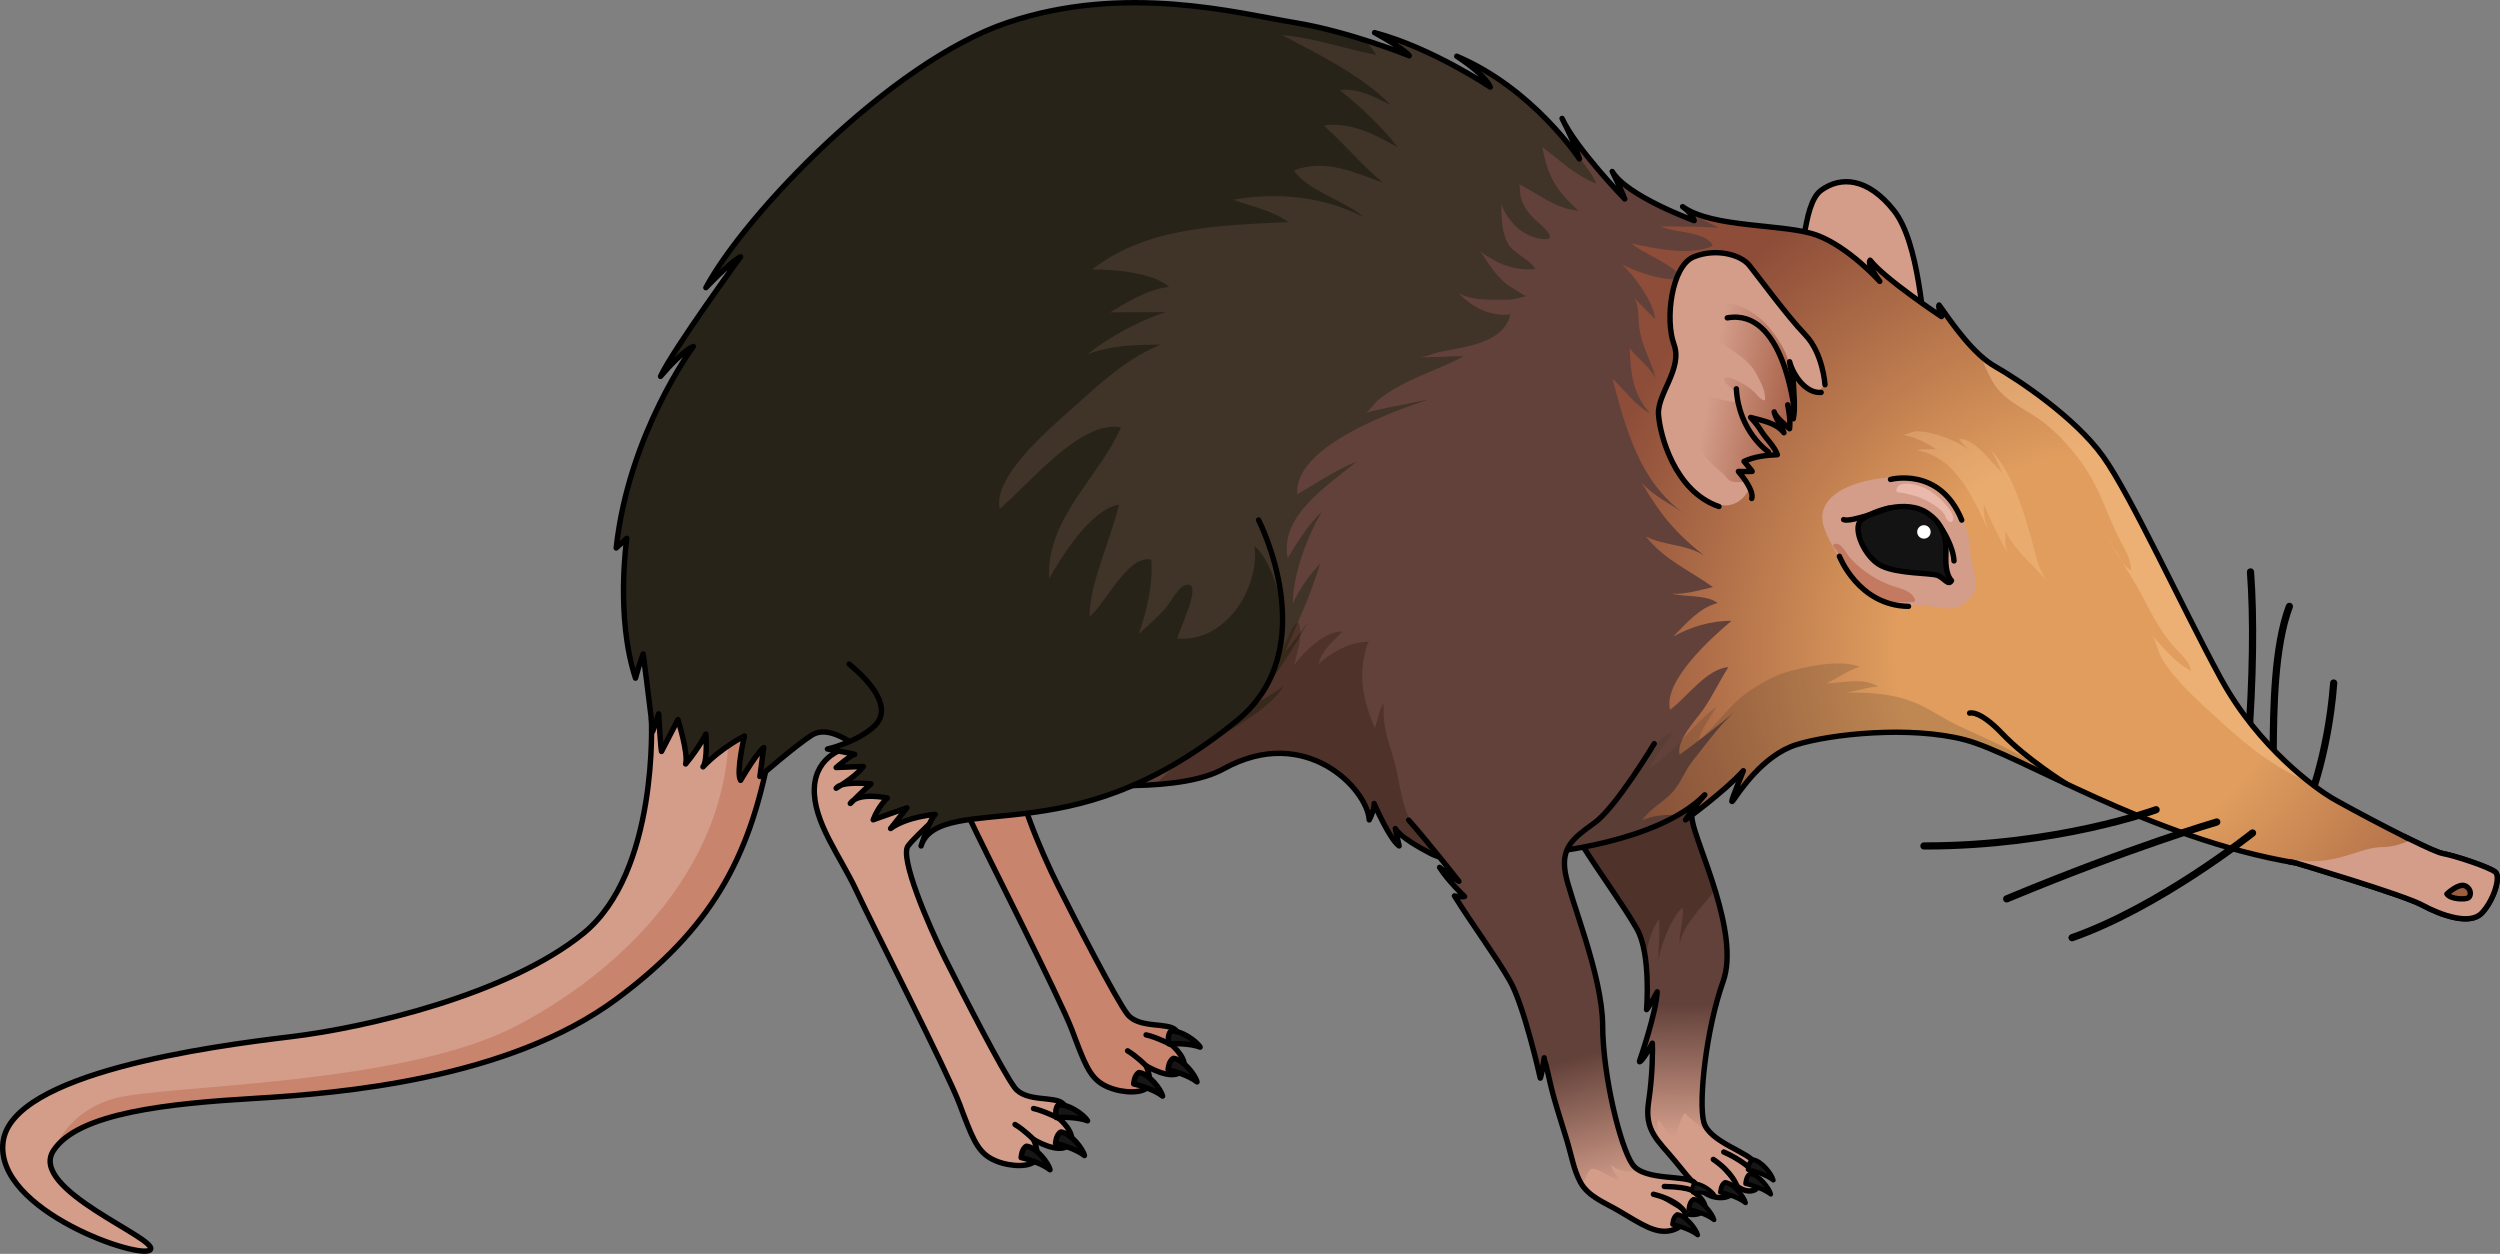 <?xml version="1.0" encoding="utf-8"?>
<!-- Generator: Adobe Illustrator 16.0.0, SVG Export Plug-In . SVG Version: 6.00 Build 0)  -->
<!DOCTYPE svg PUBLIC "-//W3C//DTD SVG 1.1//EN" "http://www.w3.org/Graphics/SVG/1.1/DTD/svg11.dtd">
<svg version="1.1" id="Layer_1" xmlns="http://www.w3.org/2000/svg" xmlns:xlink="http://www.w3.org/1999/xlink" x="0px" y="0px"
	 width="346.109px" height="173.589px" viewBox="0 0 346.109 173.589" enable-background="new 0 0 346.109 173.589"
	 xml:space="preserve">
<rect x="0" y="0" width="346.109" height="173.589" fill="#808080" stroke="none"/>
<g>
	<path fill="#D39D8A" d="M90.18,99.539c0,0,1.029,21.196-9.424,29.689c-10.453,8.494-30.067,13.048-40.463,14.296
		c-11.229,1.349-38.675,5.016-39.868,14.572c-1.196,9.557,19.356,16.463,20.4,14.896c1.045-1.568-16.83-8.311-13.459-13.642
		s16.149-6.585,27.987-7.291c11.839-0.705,34.992-2.652,49.956-13.722c13.153-9.729,18.405-19.519,21.149-33.788
		c2.744-14.268-4.704-9.485-4.704-9.485L90.18,99.539z"/>
	<path fill="#C8846C" d="M101.755,95.064l-1.191,0.461c0.026,0.264,0.054,0.53,0.086,0.809
		c2.478,21.244-13.254,37.365-29.092,45.661s-48.376,8.188-55.487,10.02c-6.383,1.644-8.547,6.741-8.925,7.771
		c0.062-0.146,0.13-0.292,0.221-0.436c3.371-5.331,16.149-6.585,27.987-7.291c11.839-0.705,34.992-2.652,49.956-13.722
		c13.153-9.729,18.405-19.519,21.149-33.788C109.204,90.282,101.755,95.064,101.755,95.064z"/>
	
		<path fill="none" stroke="#000000" stroke-width="0.75" stroke-linecap="round" stroke-linejoin="round" stroke-miterlimit="10" d="
		M90.18,99.539c0,0,1.029,21.196-9.424,29.689c-10.453,8.494-30.067,13.048-40.463,14.296c-11.229,1.349-38.675,5.016-39.868,14.572
		c-1.196,9.557,19.356,16.463,20.4,14.896c1.045-1.568-16.83-8.311-13.459-13.642s16.149-6.585,27.987-7.291
		c11.839-0.705,34.992-2.652,49.956-13.722c13.153-9.729,18.405-19.519,21.149-33.788c2.744-14.268-4.704-9.485-4.704-9.485
		L90.18,99.539z"/>
	<path stroke="#000000" stroke-width="0.25" stroke-linecap="round" stroke-linejoin="round" stroke-miterlimit="10" d="
		M319.193,112.473c-0.052,0-0.104-0.011-0.153-0.032c-0.188-0.085-0.273-0.307-0.189-0.496c0.031-0.067,3.056-6.941,3.86-17.414
		c0.017-0.206,0.18-0.369,0.402-0.346c0.207,0.016,0.361,0.196,0.346,0.402c-0.816,10.612-3.893,17.595-3.923,17.664
		C319.473,112.39,319.336,112.473,319.193,112.473z"/>
	<path stroke="#000000" stroke-width="0.25" stroke-linecap="round" stroke-linejoin="round" stroke-miterlimit="10" d="
		M314.484,108.409c-0.058,0-0.115-0.013-0.17-0.04c-0.184-0.093-0.258-0.318-0.167-0.504c0.15-0.306,0.169-2.235,0.188-4.277
		c0.05-5.297,0.134-14.162,2.268-19.774c0.074-0.193,0.294-0.289,0.483-0.218c0.194,0.073,0.291,0.29,0.218,0.483
		c-2.086,5.488-2.169,14.27-2.219,19.516c-0.027,2.885-0.049,4.179-0.271,4.612C314.749,108.335,314.619,108.409,314.484,108.409z"
		/>
	<path stroke="#000000" stroke-width="0.25" stroke-linecap="round" stroke-linejoin="round" stroke-miterlimit="10" d="
		M311.203,103.968h-0.007c-0.204-0.004-0.368-0.168-0.368-0.372c0-0.025,0.011-0.18,0.031-0.447
		c0.691-9.13,0.811-17.633,0.334-23.943c-0.016-0.207,0.14-0.387,0.346-0.402c0.225-0.022,0.387,0.14,0.402,0.346
		c0.479,6.347,0.36,14.891-0.334,24.057c-0.018,0.226-0.028,0.362-0.029,0.398C311.57,103.805,311.404,103.968,311.203,103.968z"/>
	<path fill="#D39D8A" d="M117.262,103.528c0,0-4.313,0.904-4.521,5.564c-0.208,4.66,3.617,9.459,5.843,14.259
		c2.227,4.8,12.589,25.04,14.259,29.491c1.67,4.452,2.382,6.402,4.269,7.503c1.888,1.101,4.874,1.336,5.975,0.55
		c1.101-0.785,0-3.145,0-3.145s3.459,2.124,4.873,0.787c1.416-1.337-1.336-3.695-1.336-3.695s1.651-0.944,0.55-2.044
		c-1.1-1.101-5.109-0.157-6.682-2.201c-1.572-2.043-7.154-12.893-9.592-17.767c-2.437-4.874-6.366-14.137-5.188-15.715
		c1.179-1.58,6.133-5.902,6.133-5.902l-12.658-8.256L117.262,103.528z"/>
	
		<path fill="none" stroke="#000000" stroke-width="0.75" stroke-linecap="round" stroke-linejoin="round" stroke-miterlimit="10" d="
		M117.262,103.528c0,0-4.313,0.904-4.521,5.564c-0.208,4.66,3.617,9.459,5.843,14.259c2.227,4.8,12.589,25.04,14.259,29.491
		c1.67,4.452,2.382,6.402,4.269,7.503c1.888,1.101,4.874,1.336,5.975,0.55c1.101-0.785,0-3.145,0-3.145s3.459,2.124,4.873,0.787
		c1.416-1.337-1.336-3.695-1.336-3.695s1.651-0.944,0.55-2.044c-1.1-1.101-5.109-0.157-6.682-2.201
		c-1.572-2.043-7.154-12.893-9.592-17.767c-2.437-4.874-6.366-14.137-5.188-15.715c1.179-1.58,6.133-5.902,6.133-5.902
		l-12.658-8.256L117.262,103.528z"/>
	
		<path fill="none" stroke="#000000" stroke-width="0.75" stroke-linecap="round" stroke-linejoin="round" stroke-miterlimit="10" d="
		M143.085,157.75c0,0-1.242-1.279-2.559-2.069"/>
	
		<path fill="none" stroke="#000000" stroke-width="0.75" stroke-linecap="round" stroke-linejoin="round" stroke-miterlimit="10" d="
		M146.623,154.842c0,0-2.243-1.109-3.537-1.372"/>
	
		<path fill="#161616" stroke="#000000" stroke-width="0.75" stroke-linecap="round" stroke-linejoin="round" stroke-miterlimit="10" d="
		M141.369,160.262c0,0,0.053-1.212,0.737-1.58c1.347,0.146,3.054,2.317,3.265,3.265
		C144.265,161.052,141.949,160.368,141.369,160.262z"/>
	
		<path fill="#161616" stroke="#000000" stroke-width="0.75" stroke-linecap="round" stroke-linejoin="round" stroke-miterlimit="10" d="
		M146.133,158.296c0,0,0.053-1.212,0.737-1.58c1.347,0.146,3.054,2.317,3.265,3.265C149.03,159.086,146.713,158.402,146.133,158.296
		z"/>
	
		<path fill="#161616" stroke="#000000" stroke-width="0.75" stroke-linecap="round" stroke-linejoin="round" stroke-miterlimit="10" d="
		M146.246,154.718c0,0-0.301-1.176,0.248-1.726c1.332-0.25,3.595,1.333,4.07,2.179C149.247,154.635,146.832,154.651,146.246,154.718
		z"/>
	<path fill="#C8846C" d="M132.846,93.331c0,0-4.313,0.904-4.521,5.564c-0.208,4.66,3.617,9.459,5.843,14.259
		c2.227,4.8,12.589,25.04,14.259,29.491c1.67,4.452,2.382,6.402,4.269,7.503c1.888,1.101,4.874,1.336,5.975,0.55
		c1.101-0.785,0-3.145,0-3.145s3.459,2.124,4.873,0.787c1.416-1.337-1.336-3.695-1.336-3.695s1.651-0.944,0.55-2.044
		c-1.1-1.101-5.109-0.157-6.682-2.201c-1.572-2.043-7.154-12.893-9.592-17.767c-2.437-4.874-6.366-14.137-5.188-15.715
		c1.179-1.58,6.133-5.902,6.133-5.902L134.77,92.76L132.846,93.331z"/>
	
		<path fill="none" stroke="#000000" stroke-width="0.75" stroke-linecap="round" stroke-linejoin="round" stroke-miterlimit="10" d="
		M132.846,93.331c0,0-4.313,0.904-4.521,5.564c-0.208,4.66,3.617,9.459,5.843,14.259c2.227,4.8,12.589,25.04,14.259,29.491
		c1.67,4.452,2.382,6.402,4.269,7.503c1.888,1.101,4.874,1.336,5.975,0.55c1.101-0.785,0-3.145,0-3.145s3.459,2.124,4.873,0.787
		c1.416-1.337-1.336-3.695-1.336-3.695s1.651-0.944,0.55-2.044c-1.1-1.101-5.109-0.157-6.682-2.201
		c-1.572-2.043-7.154-12.893-9.592-17.767c-2.437-4.874-6.366-14.137-5.188-15.715c1.179-1.58,6.133-5.902,6.133-5.902L134.77,92.76
		L132.846,93.331z"/>
	
		<path fill="none" stroke="#000000" stroke-width="0.75" stroke-linecap="round" stroke-linejoin="round" stroke-miterlimit="10" d="
		M158.669,147.553c0,0-1.242-1.279-2.559-2.069"/>
	
		<path fill="none" stroke="#000000" stroke-width="0.75" stroke-linecap="round" stroke-linejoin="round" stroke-miterlimit="10" d="
		M162.207,144.645c0,0-2.243-1.109-3.537-1.372"/>
	
		<path fill="#161616" stroke="#000000" stroke-width="0.75" stroke-linecap="round" stroke-linejoin="round" stroke-miterlimit="10" d="
		M156.953,150.065c0,0,0.053-1.212,0.737-1.58c1.347,0.146,3.054,2.317,3.265,3.265C159.849,150.855,157.533,150.17,156.953,150.065
		z"/>
	
		<path fill="#161616" stroke="#000000" stroke-width="0.75" stroke-linecap="round" stroke-linejoin="round" stroke-miterlimit="10" d="
		M161.717,148.099c0,0,0.053-1.212,0.737-1.58c1.347,0.146,3.054,2.317,3.265,3.265
		C164.614,148.889,162.297,148.205,161.717,148.099z"/>
	
		<path fill="#161616" stroke="#000000" stroke-width="0.75" stroke-linecap="round" stroke-linejoin="round" stroke-miterlimit="10" d="
		M161.83,144.521c0,0-0.301-1.176,0.248-1.726c1.332-0.25,3.595,1.333,4.07,2.179C164.831,144.438,162.416,144.454,161.83,144.521z"
		/>
	<linearGradient id="SVGID_1_" gradientUnits="userSpaceOnUse" x1="229.971" y1="133.931" x2="230.284" y2="161.899">
		<stop  offset="0.183" style="stop-color:#62413A"/>
		<stop  offset="0.839" style="stop-color:#D39D8A"/>
	</linearGradient>
	<path fill="url(#SVGID_1_)" d="M246.6,95.766c0,0-5.297,8.838-8.302,10.984c-3.006,2.146-4.58,3.436-4.008,6.871
		c0.573,3.435,6.643,15.586,4.269,22.24c-2.375,6.654-3.429,16.687-2.68,19.495s6.582,4.266,6.999,5.68
		c0.416,1.414-0.21,0.931-0.21,0.931s1.413,2.298,0.206,2.788c-1.206,0.487-2.409-0.542-2.409-0.542s-0.308,1.745-2.547,1.578
		c-2.24-0.166-3.646-2.169-6.032-5.066s-4.253-4.16-3.651-8.158c0.604-3.997,0.559-7.551,0.524-8.148
		c-1.375,2.559-1.89,2.78-1.776,2.468c0.111-0.312,2.304-6.693,2.445-9.571c-1.09,2.031-1.506,2.571-1.479,2.45
		c0.026-0.12,0.635-7.75-1.34-11.189c-1.974-3.44-5.154-7.703-7.664-11.735c0.905,0.206,1.398,0.082,1.398,0.082
		s-2.263-2.132-3.456-4.032c1.522,1.234,2.674,1.935,2.674,1.935s-4.156-5.309-6.954-8.478"/>
	<path opacity="0.3" fill="#221305" d="M237.425,123.202c-1.275-4.165-2.855-7.907-3.135-9.58c-0.572-3.436,1.002-4.725,4.008-6.871
		c0.15-0.107,0.311-0.243,0.471-0.382c0.061-2.122,0.21-4.23,0.307-6.372c-4.104-0.258-8.792,1.571-12.628,2.781
		c-4.151,1.31-8.706,2.793-12.897,4.658c2.701,3.162,6.011,7.389,6.011,7.389s-1.151-0.7-2.674-1.935
		c1.193,1.9,3.456,4.032,3.456,4.032s-0.493,0.124-1.398-0.082c2.51,4.032,5.69,8.295,7.664,11.735
		c0.598,1.042,0.957,2.47,1.169,3.956c0.339-1.892,0.863-3.837,1.909-5.315c0.154,2.037-0.113,4.116-0.129,6.173
		c0.121-2.056,1.86-6.467,3.414-7.768c0.147,1.735-0.504,3.385-0.443,5.099C233.046,127.909,235.653,125.653,237.425,123.202z"/>
	<path fill="#D39D8A" d="M242.875,164.755c1.207-0.49-0.206-2.788-0.206-2.788s0.626,0.483,0.21-0.931
		c-0.309-1.047-3.585-2.119-5.57-3.745c-1.548-0.753-2.837-2.122-4.109-3.189c-0.688,1.155-1.211,2.813-1.233,4.139
		c-0.999-0.864-1.515-2.291-2.44-3.272c-0.107,0.927-0.068,1.988,0.041,3.01c0.64,0.84,1.444,1.684,2.32,2.747
		c2.386,2.897,3.792,4.9,6.032,5.066c2.239,0.167,2.547-1.578,2.547-1.578S241.668,165.243,242.875,164.755z"/>
	
		<path fill="none" stroke="#000000" stroke-width="0.75" stroke-linecap="round" stroke-linejoin="round" stroke-miterlimit="10" d="
		M246.6,95.766c0,0-5.297,8.838-8.302,10.984c-3.006,2.146-4.58,3.436-4.008,6.871c0.573,3.435,6.643,15.586,4.269,22.24
		c-2.375,6.654-3.429,16.687-2.68,19.495s6.582,4.266,6.999,5.68c0.416,1.414-0.21,0.931-0.21,0.931s1.413,2.298,0.206,2.788
		c-1.206,0.487-2.409-0.542-2.409-0.542s-0.308,1.745-2.547,1.578c-2.24-0.166-3.646-2.169-6.032-5.066s-4.253-4.16-3.651-8.158
		c0.604-3.997,0.559-7.551,0.524-8.148c-1.375,2.559-1.89,2.78-1.776,2.468c0.111-0.312,2.304-6.693,2.445-9.571
		c-1.09,2.031-1.506,2.571-1.479,2.45c0.026-0.12,0.635-7.75-1.34-11.189c-1.974-3.44-5.154-7.703-7.664-11.735
		c0.905,0.206,1.398,0.082,1.398,0.082s-2.263-2.132-3.456-4.032c1.522,1.234,2.674,1.935,2.674,1.935s-4.156-5.309-6.954-8.478"/>
	
		<path fill="#161616" stroke="#000000" stroke-width="0.75" stroke-linecap="round" stroke-linejoin="round" stroke-miterlimit="10" d="
		M240.465,164.213c0,0-0.513-1.8-3.266-3.702"/>
	
		<path fill="#161616" stroke="#000000" stroke-width="0.75" stroke-linecap="round" stroke-linejoin="round" stroke-miterlimit="10" d="
		M242.668,161.967c-0.132,0.02-1.636-1.457-4.021-2.479"/>
	
		<path fill="#161616" stroke="#000000" stroke-width="0.653" stroke-linecap="round" stroke-linejoin="round" stroke-miterlimit="10" d="
		M238.18,165.059c0,0,0.046-1.056,0.643-1.377c1.173,0.128,2.66,2.02,2.845,2.845C240.704,165.748,238.685,165.151,238.18,165.059z"
		/>
	
		<path fill="#161616" stroke="#000000" stroke-width="0.653" stroke-linecap="round" stroke-linejoin="round" stroke-miterlimit="10" d="
		M241.667,163.869c0,0,0.046-1.056,0.643-1.377c1.173,0.128,2.66,2.02,2.845,2.845C244.191,164.557,242.172,163.96,241.667,163.869z
		"/>
	
		<path fill="#161616" stroke="#000000" stroke-width="0.653" stroke-linecap="round" stroke-linejoin="round" stroke-miterlimit="10" d="
		M242.02,161.922c0,0,0.046-1.056,0.643-1.377c1.173,0.128,2.66,2.02,2.845,2.845C244.543,162.611,242.525,162.014,242.02,161.922z"
		/>
	<path fill="#D39D8A" d="M266.661,46.109c-0.492-0.87-0.865-12.437-4.47-16.971c-3.604-4.533-7.329-4.783-10.066-2.794
		s-2.337,10.939-3.718,12.431"/>
	
		<path fill="none" stroke="#000000" stroke-width="0.75" stroke-linecap="round" stroke-linejoin="round" stroke-miterlimit="10" d="
		M266.661,46.109c-0.492-0.87-0.865-12.437-4.47-16.971c-3.604-4.533-7.329-4.783-10.066-2.794s-2.337,10.939-3.718,12.431"/>
	<path fill="#403327" d="M317.873,119.477c0,0,14.813,4.39,17.447,5.815c2.633,1.426,6.639,2.853,8.284,1.097
		c1.646-1.755,2.633-4.992,1.865-5.651c-0.769-0.658-5.487-2.248-7.297-2.577c-1.811-0.331-13.496-6.585-15.417-7.736
		c-1.919-1.152-9.983-6.727-15.322-16.538c-5.34-9.812-12.415-25.296-16.286-30.702s-11.813-10.679-14.883-12.415
		c-3.07-1.734-5.874-5.807-7.81-8.542c-0.2,0.199,0.334,1.602,0.334,1.602s-7.876-5.206-9.879-7.81
		c-0.533,0.468,1.335,2.937,1.335,2.937s-4.338-4.805-8.743-6.406c-4.405-1.603-14.416-0.936-18.555-3.938
		c1.401,1.001,1.603,1.936,1.603,1.936s-9.345-3.404-11.347-6.808c1.269,2.536,1.735,3.804,1.735,3.804s-6.741-6.941-8.678-11.146
		c1.937,3.804,2.403,5.605,2.403,5.605s-6.401-9.744-16.983-14.216c4.235,2.804,4.636,4.271,4.636,4.271s-8.009-5.406-16.018-7.542
		c4.472,2.47,4.805,3.204,4.805,3.204s-8.209-3.338-15.952-4.605c-7.742-1.269-23.359-5.474-39.645,0
		c-16.286,5.473-36.442,26.697-41.782,36.709c3.871-4.005,4.806-4.271,4.806-4.271s-9.345,12.814-11.08,16.552
		c3.204-3.737,4.539-4.138,4.539-4.138S87.045,59.981,85.31,75.865l1.469-1.335c0,0-1.603,10.813,1.2,19.356
		c0.534-2.002,1.068-3.337,1.068-3.337s0.801,6.14,1.334,10.679c0.803-2.403,0.803-2.403,0.803-2.403s0.266,4.672,0.399,5.206
		c1.469-2.803,2.27-4.405,2.27-4.405s1.468,4.673,1.067,6.142c1.869-2.271,2.804-4.139,2.804-4.139s0.267,3.604-0.4,4.538
		c2.536-2.67,5.74-4.271,5.74-4.271s-1.202,5.072-0.534,6.141c2.27-3.871,3.203-4.539,3.203-4.539l-0.534,4.005
		c0,0,5.073-4.404,7.209-5.74c2.136-1.335,5.072,0.802,6.541,1.735c1.468,0.936,39.112,9.211,50.459,2.937
		c11.345-6.273,19.889,2.804,20.155,7.075c0.802-1.602,0.668-2.269,0.668-2.269s2.136,4.939,3.471,5.873
		c-0.533-2.402-0.533-2.402-0.533-2.402s0.533,1.201,4.938,3.47c4.405,2.27,15.885-0.133,15.885-0.133s15.484-1.335,22.026-8.01
		c-1.736,2.003-2.67,3.471-2.67,3.471s5.339-3.87,8.008-6.808c-1.334,3.337-2.002,4.939-1.334,4.005s4.004-6.141,8.676-7.608
		c4.673-1.469,15.752-2.671,23.361-0.668C279.667,104.432,297.61,116.1,317.873,119.477z"/>
	<path fill="#282318" d="M191.456,25.29c-2.916-2.432-5.429-5.446-8.186-7.91c3.687-0.581,7.19,1.299,10.239,3.014
		c-2.318-2.978-5.111-5.597-8.054-7.938c2.669-0.256,4.759,0.946,7.044,2.053c-3.986-4.104-10.03-7.023-15.043-9.663
		c4.404,0.366,8.74,1.921,13.045,2.753c-0.414-0.741-0.959-1.423-1.583-2.063c-2.852-0.9-6.354-1.861-9.768-2.42
		c-7.742-1.269-23.359-5.474-39.645,0c-16.286,5.473-36.442,26.697-41.782,36.709c3.871-4.005,4.806-4.271,4.806-4.271
		s-9.345,12.814-11.08,16.552c3.204-3.737,4.539-4.138,4.539-4.138S87.045,59.981,85.31,75.865l1.469-1.335
		c0,0-1.603,10.813,1.2,19.356c0.534-2.002,1.068-3.337,1.068-3.337s0.801,6.14,1.334,10.679c0.803-2.403,0.803-2.403,0.803-2.403
		s0.266,4.672,0.399,5.206c1.469-2.803,2.27-4.405,2.27-4.405s1.468,4.673,1.067,6.142c1.869-2.271,2.804-4.139,2.804-4.139
		s0.267,3.604-0.4,4.538c2.536-2.67,5.74-4.271,5.74-4.271s-1.202,5.072-0.534,6.141c2.27-3.871,3.203-4.539,3.203-4.539
		l-0.534,4.005c0,0,5.073-4.404,7.209-5.74c2.136-1.335,5.072,0.802,6.541,1.735c0.738,0.471,10.645,2.8,21.747,4.199
		c1.065-0.437,2.128-0.856,3.18-1.236l-1.382,0.691c8.467-3.485,17.706-19.668,16.888-29.665c-3.211-0.772-6.283,6.043-8.531,7.883
		c-0.078-4.511,3.03-10.877,4.048-15.498c-3.744,0.56-7.896,7.067-9.656,10.247c-0.46-8.367,7.139-14.292,9.939-20.943
		c-5.599-1.116-12.874,8.036-16.779,11.268c-1.045-4.65,7.689-11.767,10.647-14.438c3.62-3.268,7.153-6.466,11.652-8.303
		c-3.594,0.054-6.79,0.06-10.187,1.37c3.097-2.45,7.127-4.649,10.877-5.862c-2.581,0.039-5.164-0.017-7.744,0.041
		c2.437-1.433,5.362-3.252,8.191-3.529c-2.128-1.957-7.674-2.476-10.633-2.413c7.618-5.995,17.979-6.091,27.136-6.572
		c-2.212-1.598-5.038-2.144-7.581-3.078c5.793-1.064,12.516-0.506,17.987,2.384c-2.546-2.266-7.767-3.655-9.624-6.442
		C183.446,21.918,187.528,23.868,191.456,25.29z"/>
	<path fill="#62413A" d="M253.885,95.717c0.501-4.842,0.201-10.254,0.007-15.103c-0.226-5.654-2.547-10.797-2.138-16.504
		c0.538-7.475,2.078-15.702,3.794-23.02c0.434-1.848,0.907-3.611,1.208-5.375c-1.521-1.225-3.381-2.486-5.255-3.167
		c-4.405-1.603-14.416-0.936-18.555-3.938c1.401,1.001,1.603,1.936,1.603,1.936s-9.345-3.404-11.347-6.808
		c1.269,2.536,1.735,3.804,1.735,3.804s-4.438-4.569-7.146-8.539c-0.093-0.001-0.187,0.001-0.28,0.009
		c0.621,1.396,0.934,2.288,1.066,2.707c0.841,1.209,1.849,2.318,2.431,3.702c-2.827-1.072-5.222-3.338-7.481-5.077
		c0.682,3.936,1.919,6.098,5.018,8.826c-3.228-0.28-5.412-2.237-8.187-3.651c-0.006-0.004,0.128,1.637,0.179,1.812
		c0.192,0.657,0.513,1.272,0.893,1.84c0.764,1.136,1.906,1.8,2.751,2.822c1.066,1.29-0.269,1.249-1.301,0.992
		c-1.247-0.311-2.451-0.978-3.306-1.946c-0.652-0.739-1.678-2.061-1.72-3.111c0.013,1.818-0.032,4.058,0.865,5.709
		c0.818,1.508,2.872,2.091,3.828,3.555c-1.674,0.346-4.056-0.228-5.514-1.078c-0.644-0.376-1.829-0.935-2.248-1.561
		c0.877,1.31,1.686,2.688,2.775,3.837c0.53,0.56,1.132,1.085,1.808,1.465c0.247,0.138,1.77,1.166,1.922,1.138
		c-0.719,0.13-1.273,0.423-2.016,0.46c-0.82,0.041-1.647,0.057-2.469,0.051c-1.64-0.01-3.387-0.122-4.863-0.905
		c1.934,1.969,4.369,3.246,7.162,2.924c-0.881,3.99-6.34,4.501-9.606,5.159c-1.02,0.206-2.247,0.821-3.288,0.754
		c2.113,0.068,4.313-0.095,6.438-0.143c-1.588,0.916-3.273,1.561-4.967,2.29c-1.646,0.709-3.293,1.44-4.832,2.366
		c-0.739,0.444-1.454,0.933-2.116,1.485c-0.418,0.348-1.262,1.611-1.72,1.741c2.826-0.801,5.895-1.219,8.781-1.877
		c-4.923,1.603-18.79,6.604-18.186,13.136c2.703-1.563,5.284-3.369,8.232-4.533c-3.78,3.132-10.779,7.485-9.559,13.368
		c1.282-2.197,3.11-4.989,4.747-6.435c-1.929,3.043-4.15,9.03-4.014,12.687c0.903-2.006,2.259-3.927,3.76-5.513
		c-1.307,4.316-3.1,8.131-4.842,12.216c1.244-1.587,2.68-3.172,3.555-4.963c-2.641,5.153-5.683,9.633-9.633,13.913
		c1.484-1.752,4.021-2.789,5.885-4.203c-2.032,3.184-6.402,5.396-9.479,7.402c-1.998,1.305-7.598,3.805-8.34,5.169l-2.553,1.201
		c4.967-0.12,9.277-0.784,12.036-2.31c11.345-6.273,19.889,2.804,20.155,7.075c0.802-1.602,0.668-2.269,0.668-2.269
		s2.136,4.939,3.471,5.873c-0.533-2.402-0.533-2.402-0.533-2.402s0.533,1.201,4.938,3.47c4.405,2.27,15.885-0.133,15.885-0.133
		s15.484-1.335,22.026-8.01c-1.736,2.003-2.67,3.471-2.67,3.471s5.339-3.87,8.008-6.808c-1.334,3.337-2.002,4.939-1.334,4.005
		s4.004-6.141,8.676-7.608c0.746-0.235,1.658-0.463,2.689-0.671C252.61,100.351,253.627,98.216,253.885,95.717z"/>
	<radialGradient id="SVGID_2_" cx="289.75" cy="90.172" r="85.913" gradientUnits="userSpaceOnUse">
		<stop  offset="0.317" style="stop-color:#E09D5E"/>
		<stop  offset="0.839" style="stop-color:#8D4D39"/>
	</radialGradient>
	<path fill="url(#SVGID_2_)" d="M335.32,125.292c2.633,1.426,6.639,2.853,8.284,1.097c1.646-1.755,2.633-4.992,1.865-5.651
		c-0.769-0.658-5.487-2.248-7.297-2.577c-1.811-0.331-13.496-6.585-15.417-7.736c-1.919-1.152-9.983-6.727-15.322-16.538
		c-5.34-9.812-12.415-25.296-16.286-30.702s-11.813-10.679-14.883-12.415c-3.07-1.734-5.874-5.807-7.81-8.542
		c-0.2,0.199,0.334,1.602,0.334,1.602s-7.876-5.206-9.879-7.81c-0.533,0.468,1.335,2.937,1.335,2.937s-4.338-4.805-8.743-6.406
		c-4.126-1.501-13.171-1.011-17.699-3.411c-0.073-0.001-0.146,0.001-0.221,0c0.194,0.184,0.36,0.36,0.483,0.521
		c1.344,0.534,2.688,1.308,3.893,1.871c-2.604-0.192-5.355-0.144-8.038-0.188c1.91,0.934,6.34,0.644,7.202,2.682
		c-2.948,1.479-8.252,0.343-11.242-0.309c1.951,1.622,5.877,2.841,7.043,4.901c-2.867,0.287-5.771-0.774-8.321-1.983
		c1.721,1.621,4.372,5.237,4.54,7.531c-1.01-1.026-2.227-2.1-3.07-3.221c0.886,1.144,0.699,2.762,0.847,4.155
		c0.292,2.775,1.628,4.68,2.284,7.194c-0.96-1.592-2.439-2.671-3.571-4.07c0.089,3.322,0.421,6.445,2.815,8.986
		c-2.032-1.065-3.538-3.205-5.205-4.781c1.828,6.86,3.683,14.156,9.859,18.641c-1.893-1.403-4.28-2.423-5.829-4.275
		c2.506,4.318,4.68,7.023,8.685,10.129c-2.324-1.552-5.613-1.378-8.082-2.649c2.541,3.242,6.069,4.703,9.266,7.001
		c-1.799,0.419-3.835,1.039-5.688,0.917c1.859,0.481,4.896,0.13,6.342,1.296c-2.539,0.63-4.383,2.868-6.165,4.666
		c2.339-1.355,5.318-2.252,8.093-2.203c-2.769,2.307-9.521,8.382-8.509,12.317c2.305-1.708,5.055-5.685,8.063-5.91
		c-1.158,1.847-2.135,3.898-3.398,5.758c-1.039,1.528-3.838,4.329-3.344,6.355c2.531-1.796,5.109-3.854,7.521-5.831
		c-2.168,1.957-3.918,4.454-5.735,6.727c-1.093,1.369-1.638,3.104-2.84,4.383c-1.285,1.367-2.995,2.162-4.12,3.794
		c1.496-0.669,3.237-0.809,4.939-0.699c1.401-0.81,2.677-1.737,3.722-2.805c-1.118,1.29-1.902,2.356-2.32,2.953
		c0.1,0.014,0.199,0.024,0.295,0.04c1.501-1.123,5.261-4.016,7.363-6.33c-1.334,3.337-2.002,4.939-1.334,4.005
		s4.004-6.141,8.676-7.608c4.673-1.469,15.752-2.671,23.361-0.668c7.608,2.003,25.551,13.671,45.813,17.048
		C317.873,119.477,332.686,123.867,335.32,125.292z"/>
	<g opacity="0.4">
		<path fill="#FFCC95" d="M293.775,77.773c-0.661-1.063-1.307-2.127-1.847-3.229C292.32,75.445,292.986,76.764,293.775,77.773z"/>
		<path fill="#FFCC95" d="M307.433,93.886c-5.34-9.812-12.415-25.296-16.286-30.702s-11.813-10.679-14.883-12.415
			c-0.674-0.381-1.332-0.888-1.974-1.455c0.366,1.157,0.879,2.274,1.521,3.441c1.645,2.987,5.05,3.945,7.627,6.128
			c2.389,2.022,4.628,4.636,6.136,7.351c1.458,2.624,2.383,5.429,3.697,8.109c0.718,1.464,1.769,2.937,1.764,4.622
			c-0.44-0.252-0.864-0.686-1.261-1.192c0.887,1.423,1.805,2.84,2.576,4.315c1.332,2.546,2.51,4.933,4.364,7.167
			c0.879,1.059,2.476,2.206,2.621,3.618c-2.322-1.217-3.813-3.22-5.573-5.092c0.815,0.9,0.94,2.405,1.592,3.48
			c1.467,2.419,3.892,4.789,5.956,6.684c3.445,3.163,6.712,6.228,10.791,8.589c1.084,0.628,2.572,1.294,3.995,2.04
			C316.751,106.016,311.359,101.101,307.433,93.886z"/>
		<path fill="#FFCC95" d="M323.385,110.788c0.132,0.13,0.277,0.256,0.389,0.39l0.009-0.167
			C323.639,110.931,323.507,110.857,323.385,110.788z"/>
	</g>
	<path opacity="0.2" fill="#403327" d="M272.059,102.429c2.603,0.686,6.417,2.502,11.118,4.731c-1.181-1.416-3.11-2.4-4.599-3.169
		c-2.426-1.251-5.046-2.393-7.563-3.566c-1.684-0.785-3.184-1.836-4.852-2.666c-3.353-1.668-6.764-1.907-10.471-1.877
		c1.466-0.249,2.837-0.771,4.339-0.823c-2.102-1.309-4.801-0.54-7.161-0.428c1.486-0.754,2.999-1.821,4.579-2.323
		c-2.667-1.076-7.607-0.02-10.232,0.783c-1.809,0.553-3.468,1.543-5.041,2.588c-2.829,1.879-4.493,4.764-7.049,6.898
		c0.413-1.714,1.709-3.219,2.497-4.753c-3.308,2.462-5.671,6.234-9.215,8.524c0.662-1.828,2.346-3.407,3.25-5.138
		c-2.551,1.327-4.54,4.311-7.057,5.923c-1.229,0.787-2.434,1.472-3.602,2.348c-2.222,1.664-7.977,4.418-7.498,7.69
		c0.826,0.102,1.39,0.352,1.769,0.731c3.835-0.482,15.34-2.35,20.746-7.866c-1.736,2.003-2.67,3.471-2.67,3.471
		s5.339-3.87,8.008-6.808c-1.334,3.337-2.002,4.939-1.334,4.005s4.004-6.141,8.676-7.608
		C253.371,101.628,264.45,100.426,272.059,102.429z"/>
	<path opacity="0.3" fill="#221305" d="M198.369,118.151c-0.11-0.03-1.055-1.573-1.216-1.762c-0.577-0.674-1.177-1.326-1.604-2.111
		c-0.69-1.271-1.147-2.653-1.478-4.059c-0.361-1.534-0.559-3.095-0.982-4.616c-0.596-2.132-1.404-4.236-1.528-6.468
		c-0.032-0.58,0.041-1.272-0.075-1.794c-0.521,1.135-0.773,2.29-1.143,3.463c-1.209-2.903-1.959-5.31-1.692-8.521
		c0.032-0.392,0.479-3.46,0.987-3.438c-2.469-0.103-5.335,1.421-7.068,3.07c0.387-1.9,2.035-3.133,3.278-4.485
		c-2.417-0.095-5.401,2.845-6.688,4.657c0.444-1.906,1.267-3.987,0.626-5.918c-1.054,0.438-1.349,2.024-1.881,2.969
		c-0.604,1.072-2.017,2.339-2.05,3.605l-15.874,15.874c3.854-0.269,7.167-0.934,9.427-2.184c11.345-6.273,19.889,2.804,20.155,7.075
		c0.802-1.602,0.668-2.269,0.668-2.269s2.136,4.939,3.471,5.873c-0.155-0.699-0.454-1.515-0.426-2.218
		c1.1-0.038,2.085,1.589,2.931,2.172C196.857,117.515,197.617,117.945,198.369,118.151z"/>
	<path fill="#D39D8A" d="M252.54,70.314c-0.294,0.722-0.35,1.54-0.088,2.459c0.548,1.923,1.902,3.772,2.732,5.589
		c0.827,1.809,2.229,3.348,3.917,4.418c2.68,1.699,4.647,0.756,7.58,1.081c2.094,0.232,3.895,0.949,5.643-0.611
		c2.101-1.874,0.84-4.012,0.491-6.392c-0.313-2.138-0.104-3.113-1.256-5.042c-1.444-2.417-3.531-4.303-6.184-5.288
		C262.349,65.404,254.097,66.489,252.54,70.314z"/>
	<path fill="#C37A60" d="M264.958,82.658c-0.759-1.095-2.194-1.23-3.35-1.679c-1.26-0.489-2.453-1.145-3.529-1.963
		c-0.715-0.544-1.377-1.157-1.979-1.823c-0.443-0.489-1.153-2.021-1.963-1.91c-0.63,0.085-0.26,0.443-0.048,0.688
		c0.314,0.363,0.487,0.839,0.667,1.285c0.537,1.334,1.378,2.513,2.315,3.593c0.885,1.021,2.449,1.747,3.721,2.193
		c1.082,0.38,2.21,0.36,3.332,0.322c0.473-0.016,1.207,0.148,0.978-0.44C265.067,82.833,265.018,82.744,264.958,82.658z"/>
	
		<path fill="none" stroke="#000000" stroke-width="0.75" stroke-linecap="round" stroke-linejoin="round" stroke-miterlimit="10" d="
		M317.873,119.477c0,0,14.813,4.39,17.447,5.815c2.633,1.426,6.639,2.853,8.284,1.097c1.646-1.755,2.633-4.992,1.865-5.651
		c-0.769-0.658-5.487-2.248-7.297-2.577c-1.811-0.331-13.496-6.585-15.417-7.736c-1.919-1.152-9.983-6.727-15.322-16.538
		c-5.34-9.812-12.415-25.296-16.286-30.702s-11.813-10.679-14.883-12.415c-3.07-1.734-5.874-5.807-7.81-8.542
		c-0.2,0.199,0.334,1.602,0.334,1.602s-7.876-5.206-9.879-7.81c-0.533,0.468,1.335,2.937,1.335,2.937s-4.338-4.805-8.743-6.406
		c-4.405-1.603-14.416-0.936-18.555-3.938c1.401,1.001,1.603,1.936,1.603,1.936s-9.345-3.404-11.347-6.808
		c1.269,2.536,1.735,3.804,1.735,3.804s-6.741-6.941-8.678-11.146c1.937,3.804,2.403,5.605,2.403,5.605s-6.401-9.744-16.983-14.216
		c4.235,2.804,4.636,4.271,4.636,4.271s-8.009-5.406-16.018-7.542c4.472,2.47,4.805,3.204,4.805,3.204s-8.209-3.338-15.952-4.605
		c-7.742-1.269-23.359-5.474-39.645,0c-16.286,5.473-36.442,26.697-41.782,36.709c3.871-4.005,4.806-4.271,4.806-4.271
		s-9.345,12.814-11.08,16.552c3.204-3.737,4.539-4.138,4.539-4.138S87.045,59.981,85.31,75.865l1.469-1.335
		c0,0-1.603,10.813,1.2,19.356c0.534-2.002,1.068-3.337,1.068-3.337s0.801,6.14,1.334,10.679c0.803-2.403,0.803-2.403,0.803-2.403
		s0.266,4.672,0.399,5.206c1.469-2.803,2.27-4.405,2.27-4.405s1.468,4.673,1.067,6.142c1.869-2.271,2.804-4.139,2.804-4.139
		s0.267,3.604-0.4,4.538c2.536-2.67,5.74-4.271,5.74-4.271s-1.202,5.072-0.534,6.141c2.27-3.871,3.203-4.539,3.203-4.539
		l-0.534,4.005c0,0,5.073-4.404,7.209-5.74c2.136-1.335,5.072,0.802,6.541,1.735c1.468,0.936,39.112,9.211,50.459,2.937
		c11.345-6.273,19.889,2.804,20.155,7.075c0.802-1.602,0.668-2.269,0.668-2.269s2.136,4.939,3.471,5.873
		c-0.533-2.402-0.533-2.402-0.533-2.402s0.533,1.201,4.938,3.47c4.405,2.27,15.885-0.133,15.885-0.133s15.484-1.335,22.026-8.01
		c-1.736,2.003-2.67,3.471-2.67,3.471s5.339-3.87,8.008-6.808c-1.334,3.337-2.002,4.939-1.334,4.005s4.004-6.141,8.676-7.608
		c4.673-1.469,15.752-2.671,23.361-0.668C279.667,104.432,297.61,116.1,317.873,119.477z"/>
	<path fill="#131313" d="M270.174,80.382c0,0-0.684-0.585-0.781-2.439c-0.097-1.855,0.635-4.637-2.439-6.833
		c-3.076-2.196-8.103-0.195-9.322,0.928c-1.221,1.123,0.537,5.173,2.831,6.295c2.293,1.124,6.832,0.978,7.761,1.318
		C269.15,79.993,269.735,81.165,270.174,80.382z"/>
	
		<path fill="none" stroke="#000000" stroke-width="0.75" stroke-linecap="round" stroke-linejoin="round" stroke-miterlimit="10" d="
		M270.174,80.382c0,0-0.684-0.585-0.781-2.439c-0.097-1.855,0.635-4.637-2.439-6.833c-3.076-2.196-8.103-0.195-9.322,0.928
		c-1.221,1.123,0.537,5.173,2.831,6.295c2.293,1.124,6.832,0.978,7.761,1.318C269.15,79.993,269.735,81.165,270.174,80.382z"/>
	
		<path fill="none" stroke="#000000" stroke-width="0.75" stroke-linecap="round" stroke-linejoin="round" stroke-miterlimit="10" d="
		M261.435,70.365c0,0-5.269,2.015-6.195,1.575"/>
	
		<path fill="none" stroke="#000000" stroke-width="0.75" stroke-linecap="round" stroke-linejoin="round" stroke-miterlimit="10" d="
		M268.836,73.244c0,0,1.582,2.357,1.68,4.406"/>
	
		<path fill="none" stroke="#000000" stroke-width="0.75" stroke-linecap="round" stroke-linejoin="round" stroke-miterlimit="10" d="
		M261.731,66.375c0,0,6.833-1.826,9.859,5.627"/>
	
		<path fill="none" stroke="#000000" stroke-width="0.75" stroke-linecap="round" stroke-linejoin="round" stroke-miterlimit="10" d="
		M254.654,77.016c0,0,2.636,6.832,9.566,6.93"/>
	<path fill="#D39D8A" d="M252.659,53.262c0,0-0.268-4.36-2.759-6.941c-2.492-2.581-6.585-8.187-7.742-9.611
		c-1.157-1.424-4.538-2.403-7.653-1.157s-4.004,8.722-2.759,12.104c1.245,3.381-2.313,6.852-2.137,9.699
		c0.187,3.01,1.393,6.174,3.114,8.627c1.985,2.827,6.774,6.291,9.347,1.908c0.331-0.565,0.402-1.26,0.719-1.883
		c0.355-0.697,0.836-1.12,1.416-1.62c0.547-0.472,0.812-0.823,1.062-1.493c0.171-0.458,0.208-1.489,0.491-1.784
		c0.375-0.391,1.457-0.324,1.967-0.613c0.85-0.482,1.122-1.454,1.495-2.294c0.31-0.699,0.678-1.431,0.799-2.192"/>
	<linearGradient id="SVGID_3_" gradientUnits="userSpaceOnUse" x1="227.723" y1="52.201" x2="247.226" y2="55.725">
		<stop  offset="0.462" style="stop-color:#D39D8A"/>
		<stop  offset="1" style="stop-color:#AC664E"/>
	</linearGradient>
	<path fill="url(#SVGID_3_)" d="M247.97,52.727c-0.049-1.415-0.254-2.831-0.896-4.112c-1.562-3.12-4.079-5.976-7.649-6.597
		c-1.29-0.224-2.137,0.385-2.602,1.619c-0.542,1.44,0.19,2.704,1.303,3.625c1.882,1.56,3.936,2.363,5.111,4.65
		c0.568,1.109,1.217,2.236,1.114,3.512c-0.537,0.038-0.95-0.608-1.317-0.967c-0.681-0.664-1.309-1.153-2.178-1.563
		c-0.436-0.205-2.33-1.24-2.156-0.228c0.114,0.669,2.466,1.764,1.718,2.775c-0.483,0.653-3.318-0.748-4.253-0.418
		c-1.51,0.535-1.352,2.313-1.389,3.607c-0.029,1.02-0.184,1.902,0.259,2.864c0.555,1.206,1.455,2.35,2.462,3.202
		c0.478,0.404,0.934,0.73,1.339,1.185c0.418,0.468,0.438,0.728,1.163,0.831c0.93,0.134,2.229-0.161,3.054-0.604
		c0.866-0.466,1.642-1.307,2.356-1.926c1.455-1.26,2.113-3.354,2.548-5.154C248.432,57.066,248.039,54.718,247.97,52.727z"/>
	
		<path fill="none" stroke="#000000" stroke-width="0.75" stroke-linecap="round" stroke-linejoin="round" stroke-miterlimit="10" d="
		M252.659,53.262c0,0-0.268-4.36-2.759-6.941c-2.492-2.581-6.585-8.187-7.742-9.611c-1.157-1.424-4.538-2.403-7.653-1.157
		s-4.004,8.722-2.759,12.104c1.245,3.381-2.313,6.852-2.137,9.699c0.179,2.849,2.226,10.676,8.366,12.77"/>
	<radialGradient id="SVGID_4_" cx="289.75" cy="90.171" r="85.913" gradientUnits="userSpaceOnUse">
		<stop  offset="0.317" style="stop-color:#E09D5E"/>
		<stop  offset="0.839" style="stop-color:#8D4D39"/>
	</radialGradient>
	<path fill="url(#SVGID_4_)" d="M247.764,50.084c0.362,1.401,1.257,2.901,2.489,3.703c1.206,0.784,2.84,0.73,3.855,1.912
		c0.469,0.546,0.607,0.987,0.836,1.641c0.63,1.794,0.723,3.462-0.268,5.216c-1.471,2.605-4.244,4.781-6.98,5.954
		c-1.055,0.451-2.743,1.19-3.885,1.193c-1.477,0.004-1.197-0.719-1.367-1.641c-0.183-0.996-1.133-2.049-1.773-2.794
		c0.632,0.015,1.277,0.02,1.903-0.003c-0.328-0.497-0.769-0.934-1.125-1.391c1.479-0.683,3.027-0.851,4.615-0.923
		c-0.394-1.163-1.574-2.212-2.225-3.267c-0.482-0.781-0.899-1.249-1.479-1.896c1.607,0.448,3.527,0.73,4.61,2.121
		c-0.329-1.001-1.107-1.812-1.345-2.885c0.114,0.616,1.58,1.842,2.124,2.334c0.142-0.937-0.057-2.379-0.254-3.315
		c0.207,0.605,0.559,1.353,0.781,1.93c0.28-1.564,0.084-3.232,0.016-4.813C248.247,52.073,247.864,51.127,247.764,50.084z"/>
	
		<path fill="none" stroke="#000000" stroke-width="0.75" stroke-linecap="round" stroke-linejoin="round" stroke-miterlimit="10" d="
		M242.514,69.013c0.34-1.01-1.206-3.003-1.843-3.744c0.632,0.015,1.277,0.02,1.903-0.003c-0.328-0.497-0.769-0.934-1.125-1.391
		c1.479-0.683,3.027-0.851,4.615-0.923c-0.394-1.163-1.574-2.212-2.225-3.267c-0.482-0.781-0.899-1.249-1.479-1.896
		c1.607,0.448,3.527,0.73,4.61,2.121c-0.329-1.001-1.107-1.812-1.345-2.885c0.114,0.616,1.58,1.842,2.124,2.334
		c0.142-0.937-0.057-2.379-0.254-3.315c0.207,0.605,0.559,1.353,0.781,1.93c0.28-1.564,0.084-3.232,0.016-4.813
		c-0.047-1.09-0.43-2.035-0.529-3.078c0.471,1.82,2.223,4.427,4.36,4.246"/>
	
		<path fill="none" stroke="#000000" stroke-width="0.75" stroke-linecap="round" stroke-linejoin="round" stroke-miterlimit="10" d="
		M248.407,56.811c0,0-1.416-14.202-9.275-12.805"/>
	<path fill="#282318" d="M117.828,91.335c3.835-3.993,8.89-6.167,14.477-6.657c5.922-0.521,5.012,3.994,4.569,8.735
		c-0.08,0.864-0.745,2.729-0.021,3.524c1.4,1.536,4.958-0.374,6.173-1.125c3.024-1.868,5.862-4.716,8.27-7.325
		c0.991-1.075,1.944-3.263,3.358-3.603c0.504,2.814-2.218,4.272-2.841,6.644c1.991-0.334,4.261-2.377,5.784-3.714
		c1.258-1.103,2.499-2.23,3.641-3.459c0.611-0.657,1.834-2.913,2.627-3.257c3.075-1.333-0.579,5.957-0.877,7.298
		c6.656,0.599,11.432-6.951,10.686-12.847c2.774,2.609,4.151,8.65,3.794,12.325c-0.454,4.676-2.573,8.921-6.236,11.905
		c-12.21,9.948-22.008,11.908-29.092,12.813s-13.416,0.603-14.621,4.522c1.206-3.769,1.959-4.372,1.959-4.372
		s-3.919,0.302-6.18,1.96c2.261-2.865,2.261-2.865,2.261-2.865s-3.015,1.057-4.672,1.659c0.753-1.96,1.959-3.015,1.959-3.015
		s-4.069-0.905-5.125,0.754c2.11-2.11,2.864-2.713,2.864-2.713s-4.069-0.453-4.823,0.603c3.015-1.81,3.769-3.015,3.769-3.015
		l-3.769,0.15c0,0,2.11-1.809,2.562-1.809c0.453,0-3.768-0.754-3.768-0.754s4.07-0.904,6.481-3.165s0.151-5.577-3.467-8.592"/>
	
		<path fill="none" stroke="#000000" stroke-width="0.75" stroke-linecap="round" stroke-linejoin="round" stroke-miterlimit="10" d="
		M174.245,72.002c0,0,9.195,17.831-3.014,27.778c-12.21,9.948-22.008,11.908-29.092,12.813s-13.416,0.603-14.621,4.522
		c1.206-3.769,1.959-4.372,1.959-4.372s-3.919,0.302-6.18,1.96c2.261-2.865,2.261-2.865,2.261-2.865s-3.015,1.057-4.672,1.659
		c0.753-1.96,1.959-3.015,1.959-3.015s-4.069-0.905-5.125,0.754c2.11-2.11,2.864-2.713,2.864-2.713s-4.069-0.453-4.823,0.603
		c3.015-1.81,3.769-3.015,3.769-3.015l-3.769,0.15c0,0,2.11-1.809,2.562-1.809c0.453,0-3.768-0.754-3.768-0.754
		s4.07-0.904,6.481-3.165s0.151-5.577-3.467-8.592"/>
	<circle fill="#FFFFFF" cx="266.355" cy="73.642" r="0.933"/>
	<path fill="#D39D8A" d="M345.469,120.738c-0.769-0.658-5.487-2.248-7.297-2.577c-0.6-0.109-2.283-0.87-4.335-1.878
		c-1.301,0.555-2.746,0.998-4.038,0.998c-1.396,0-2.73,0.478-4.043,0.898c-1.286,0.412-2.585,0.774-3.928,0.942
		c-0.818,0.102-1.647,0.141-2.473,0.109c-0.378-0.015-0.713-0.159-1.104-0.143c-0.408,0.018-0.813,0.11-1.203,0.229
		c0.267,0.046,0.564,0.082,0.824,0.159c0,0,14.813,4.39,17.447,5.815c2.633,1.426,6.639,2.853,8.284,1.097
		C345.25,124.634,346.237,121.397,345.469,120.738z"/>
	
		<path fill="none" stroke="#000000" stroke-width="0.75" stroke-linecap="round" stroke-linejoin="round" stroke-miterlimit="10" d="
		M316.954,119.312c0.307,0.055,0.612,0.113,0.919,0.165c0,0,14.813,4.39,17.447,5.815c2.633,1.426,6.639,2.853,8.284,1.097
		c1.646-1.755,2.633-4.992,1.865-5.651c-0.769-0.658-5.487-2.248-7.297-2.577c-0.6-0.109-2.283-0.87-4.335-1.878l-0.973-0.482"/>
	<linearGradient id="SVGID_5_" gradientUnits="userSpaceOnUse" x1="220.997" y1="140.119" x2="228.787" y2="167.769">
		<stop  offset="0.183" style="stop-color:#62413A"/>
		<stop  offset="0.839" style="stop-color:#D39D8A"/>
	</linearGradient>
	<path fill="url(#SVGID_5_)" d="M229.014,102.958c0,0-5.295,8.838-8.301,10.984s-4.581,3.435-4.008,6.87
		c0.572,3.436,5.135,14.087,5.171,21.152c0.036,7.066,2.467,16.856,4.128,19.241c1.662,2.385,7.764,1.388,8.637,2.575
		s0,1.324,0,1.324s2.111,1.679,1.143,2.55c-0.968,0.871-2.448,0.313-2.448,0.313s0.306,1.745-1.858,2.353
		c-2.161,0.608-4.166-0.796-7.396-2.706c-1.844-1.091-4.194-1.936-5.271-3.918c-0.942-1.734-1.275-3.813-1.842-5.689
		c-0.621-2.058-1.293-4.101-1.874-6.17c-0.411-1.465-0.701-2.95-1.066-4.425c-0.06-0.24-0.274-0.731-0.24-0.969
		c-0.33,2.282-0.538,2.932-0.554,2.809s-2.236-10.045-4.21-13.484c-1.974-3.44-5.154-7.703-7.665-11.735
		c0.905,0.205,1.399,0.082,1.399,0.082s-2.262-2.133-3.457-4.033c1.522,1.235,2.674,1.936,2.674,1.936s-4.155-5.309-6.954-8.478"/>
	<path fill="#D39D8A" d="M234.641,165.105c0,0,0.873-0.137,0-1.324c-0.733-0.997-5.146-0.461-7.527-1.674
		c-1.444,0.159-2.983,0.185-4.09-0.876c0.139,0.801,0.688,1.402,1.151,2.05c-1.132,0.075-2.96-1.804-3.898-1.416
		c-0.383,0.158-0.869,1.24-1.163,2.288c1.17,1.655,3.276,2.46,4.968,3.461c3.229,1.91,5.234,3.314,7.396,2.706
		c2.164-0.607,1.858-2.353,1.858-2.353s1.48,0.559,2.448-0.313C236.752,166.784,234.641,165.105,234.641,165.105z"/>
	
		<path fill="none" stroke="#000000" stroke-width="0.75" stroke-linecap="round" stroke-linejoin="round" stroke-miterlimit="10" d="
		M229.014,102.958c0,0-5.295,8.838-8.301,10.984s-4.581,3.435-4.008,6.87c0.572,3.436,5.135,14.087,5.171,21.152
		c0.036,7.066,2.467,16.856,4.128,19.241c1.662,2.385,7.764,1.388,8.637,2.575s0,1.324,0,1.324s2.111,1.679,1.143,2.55
		c-0.968,0.871-2.448,0.313-2.448,0.313s0.306,1.745-1.858,2.353c-2.161,0.608-4.166-0.796-7.396-2.706
		c-1.844-1.091-4.194-1.936-5.271-3.918c-0.942-1.734-1.275-3.813-1.842-5.689c-0.621-2.058-1.293-4.101-1.874-6.17
		c-0.411-1.465-0.701-2.95-1.066-4.425c-0.06-0.24-0.274-0.731-0.24-0.969c-0.33,2.282-0.538,2.932-0.554,2.809
		s-2.236-10.045-4.21-13.484c-1.974-3.44-5.154-7.703-7.665-11.735c0.905,0.205,1.399,0.082,1.399,0.082s-2.262-2.133-3.457-4.033
		c1.522,1.235,2.674,1.936,2.674,1.936s-4.155-5.309-6.954-8.478"/>
	
		<path fill="#161616" stroke="#000000" stroke-width="0.75" stroke-linecap="round" stroke-linejoin="round" stroke-miterlimit="10" d="
		M233.335,167.967c0,0-0.677-1.694-4.424-2.631"/>
	
		<path fill="#161616" stroke="#000000" stroke-width="0.75" stroke-linecap="round" stroke-linejoin="round" stroke-miterlimit="10" d="
		M234.641,165.105c0,0-0.222-0.763-4.225-0.848"/>
	
		<path fill="#161616" stroke="#000000" stroke-width="0.653" stroke-linecap="round" stroke-linejoin="round" stroke-miterlimit="10" d="
		M231.555,169.513c0,0,0.046-1.056,0.643-1.377c1.173,0.128,2.66,2.02,2.845,2.845C234.079,170.202,232.06,169.605,231.555,169.513z
		"/>
	
		<path fill="#161616" stroke="#000000" stroke-width="0.653" stroke-linecap="round" stroke-linejoin="round" stroke-miterlimit="10" d="
		M233.812,167.408c0,0,0.046-1.057,0.643-1.377c1.173,0.128,2.66,2.02,2.844,2.845C236.335,168.096,234.317,167.5,233.812,167.408z"
		/>
	
		<path fill="#161616" stroke="#000000" stroke-width="0.532" stroke-linecap="round" stroke-linejoin="round" stroke-miterlimit="10" d="
		M234.345,165.091c0,0-0.188-0.839,0.213-1.219c0.948-0.148,2.52,1.022,2.84,1.631C236.476,165.095,234.761,165.057,234.345,165.091
		z"/>
	
		<path fill="none" stroke="#000000" stroke-width="0.75" stroke-linecap="round" stroke-linejoin="round" stroke-miterlimit="10" d="
		M244.819,62.562c0,0-4.102-2.778-4.432-8.731"/>
	
		<path fill="none" stroke="#000000" stroke-width="0.75" stroke-linecap="round" stroke-linejoin="round" stroke-miterlimit="10" d="
		M286.005,108.496c0,0-5.533-3.469-8.771-6.882s-4.55-2.888-4.55-2.888"/>
	
		<path fill="#9C5E3F" stroke="#000000" stroke-width="0.75" stroke-linecap="round" stroke-linejoin="round" stroke-miterlimit="10" d="
		M338.761,123.762c0,0,1.646-1.564,2.551-1.111s0.781,1.4,0.411,1.646S339.296,124.544,338.761,123.762z"/>
	<path stroke="#000000" stroke-width="0.25" stroke-linecap="round" stroke-linejoin="round" stroke-miterlimit="10" d="
		M286.863,130.195c-0.154,0-0.3-0.097-0.354-0.251c-0.069-0.195,0.034-0.409,0.229-0.478c12.092-4.25,24.756-14.34,24.883-14.441
		c0.161-0.128,0.397-0.104,0.527,0.059c0.129,0.161,0.104,0.397-0.059,0.527c-0.127,0.102-12.893,10.271-25.104,14.563
		C286.946,130.188,286.904,130.195,286.863,130.195z"/>
	<path stroke="#000000" stroke-width="0.25" stroke-linecap="round" stroke-linejoin="round" stroke-miterlimit="10" d="
		M277.81,124.818c-0.146,0-0.286-0.087-0.347-0.231c-0.079-0.19,0.012-0.41,0.203-0.49c17.436-7.251,29.016-10.624,29.13-10.657
		c0.201-0.056,0.406,0.057,0.465,0.256c0.058,0.199-0.058,0.407-0.256,0.465c-0.115,0.033-11.658,3.396-29.052,10.63
		C277.907,124.809,277.858,124.818,277.81,124.818z"/>
	<path stroke="#000000" stroke-width="0.25" stroke-linecap="round" stroke-linejoin="round" stroke-miterlimit="10" d="
		M266.565,117.491c-0.07,0-0.141,0-0.211,0c-0.207,0-0.374-0.169-0.374-0.376s0.168-0.374,0.375-0.374h0.001c0.069,0,0.14,0,0.209,0
		c18.073,0,31.671-4.944,31.807-4.994c0.198-0.069,0.41,0.028,0.481,0.222c0.072,0.194-0.027,0.41-0.222,0.481
		C298.495,112.5,284.771,117.491,266.565,117.491z"/>
	<path fill="#EAB9AB" d="M262.727,67.382c-0.085,0.105-0.151,0.233-0.191,0.388c-0.142,0.541,0.708,0.408,1.024,0.486
		c0.84,0.207,1.693,0.38,2.487,0.735c1.033,0.463,2.429,1.21,3.097,2.152c0.214,0.303,0.312,0.825,0.634,1.033
		c0.466,0.302,0.711-0.157,0.625-0.597c-0.089-0.459-0.396-0.913-0.675-1.278c-1.096-1.436-2.623-2.677-4.389-3.143
		C264.628,66.972,263.274,66.708,262.727,67.382z"/>
	<path opacity="0.3" fill="#FFCC95" d="M272.762,62.531c-0.539-0.577-1.124-1.112-1.547-1.783c2.27-0.016,4.427,3.289,5.943,4.699
		c-0.382-1.065-0.985-2.233-1.536-3.171c2.939,3.167,4.349,7.962,5.541,12.056c0.704,2.415,0.969,4.589,2.553,6.59
		c-1.942-2.62-4.624-4.346-6.045-7.372c-0.082,1.096-0.121,2.333,0.389,3.26c-1.265-2.286-2.375-4.513-3.381-6.92
		c-0.184,1.188,0.309,2.98,0.772,3.931c-2.178-4.546-4.483-10.547-10.095-11.474c0.766-0.238,1.777-0.101,2.637-0.163
		c-1.115-0.864-3.289-1.871-4.753-1.996c0.723,0.062,1.343-0.435,1.971-0.471C267.173,59.603,271.388,61.06,272.762,62.531z"/>
</g>
</svg>

